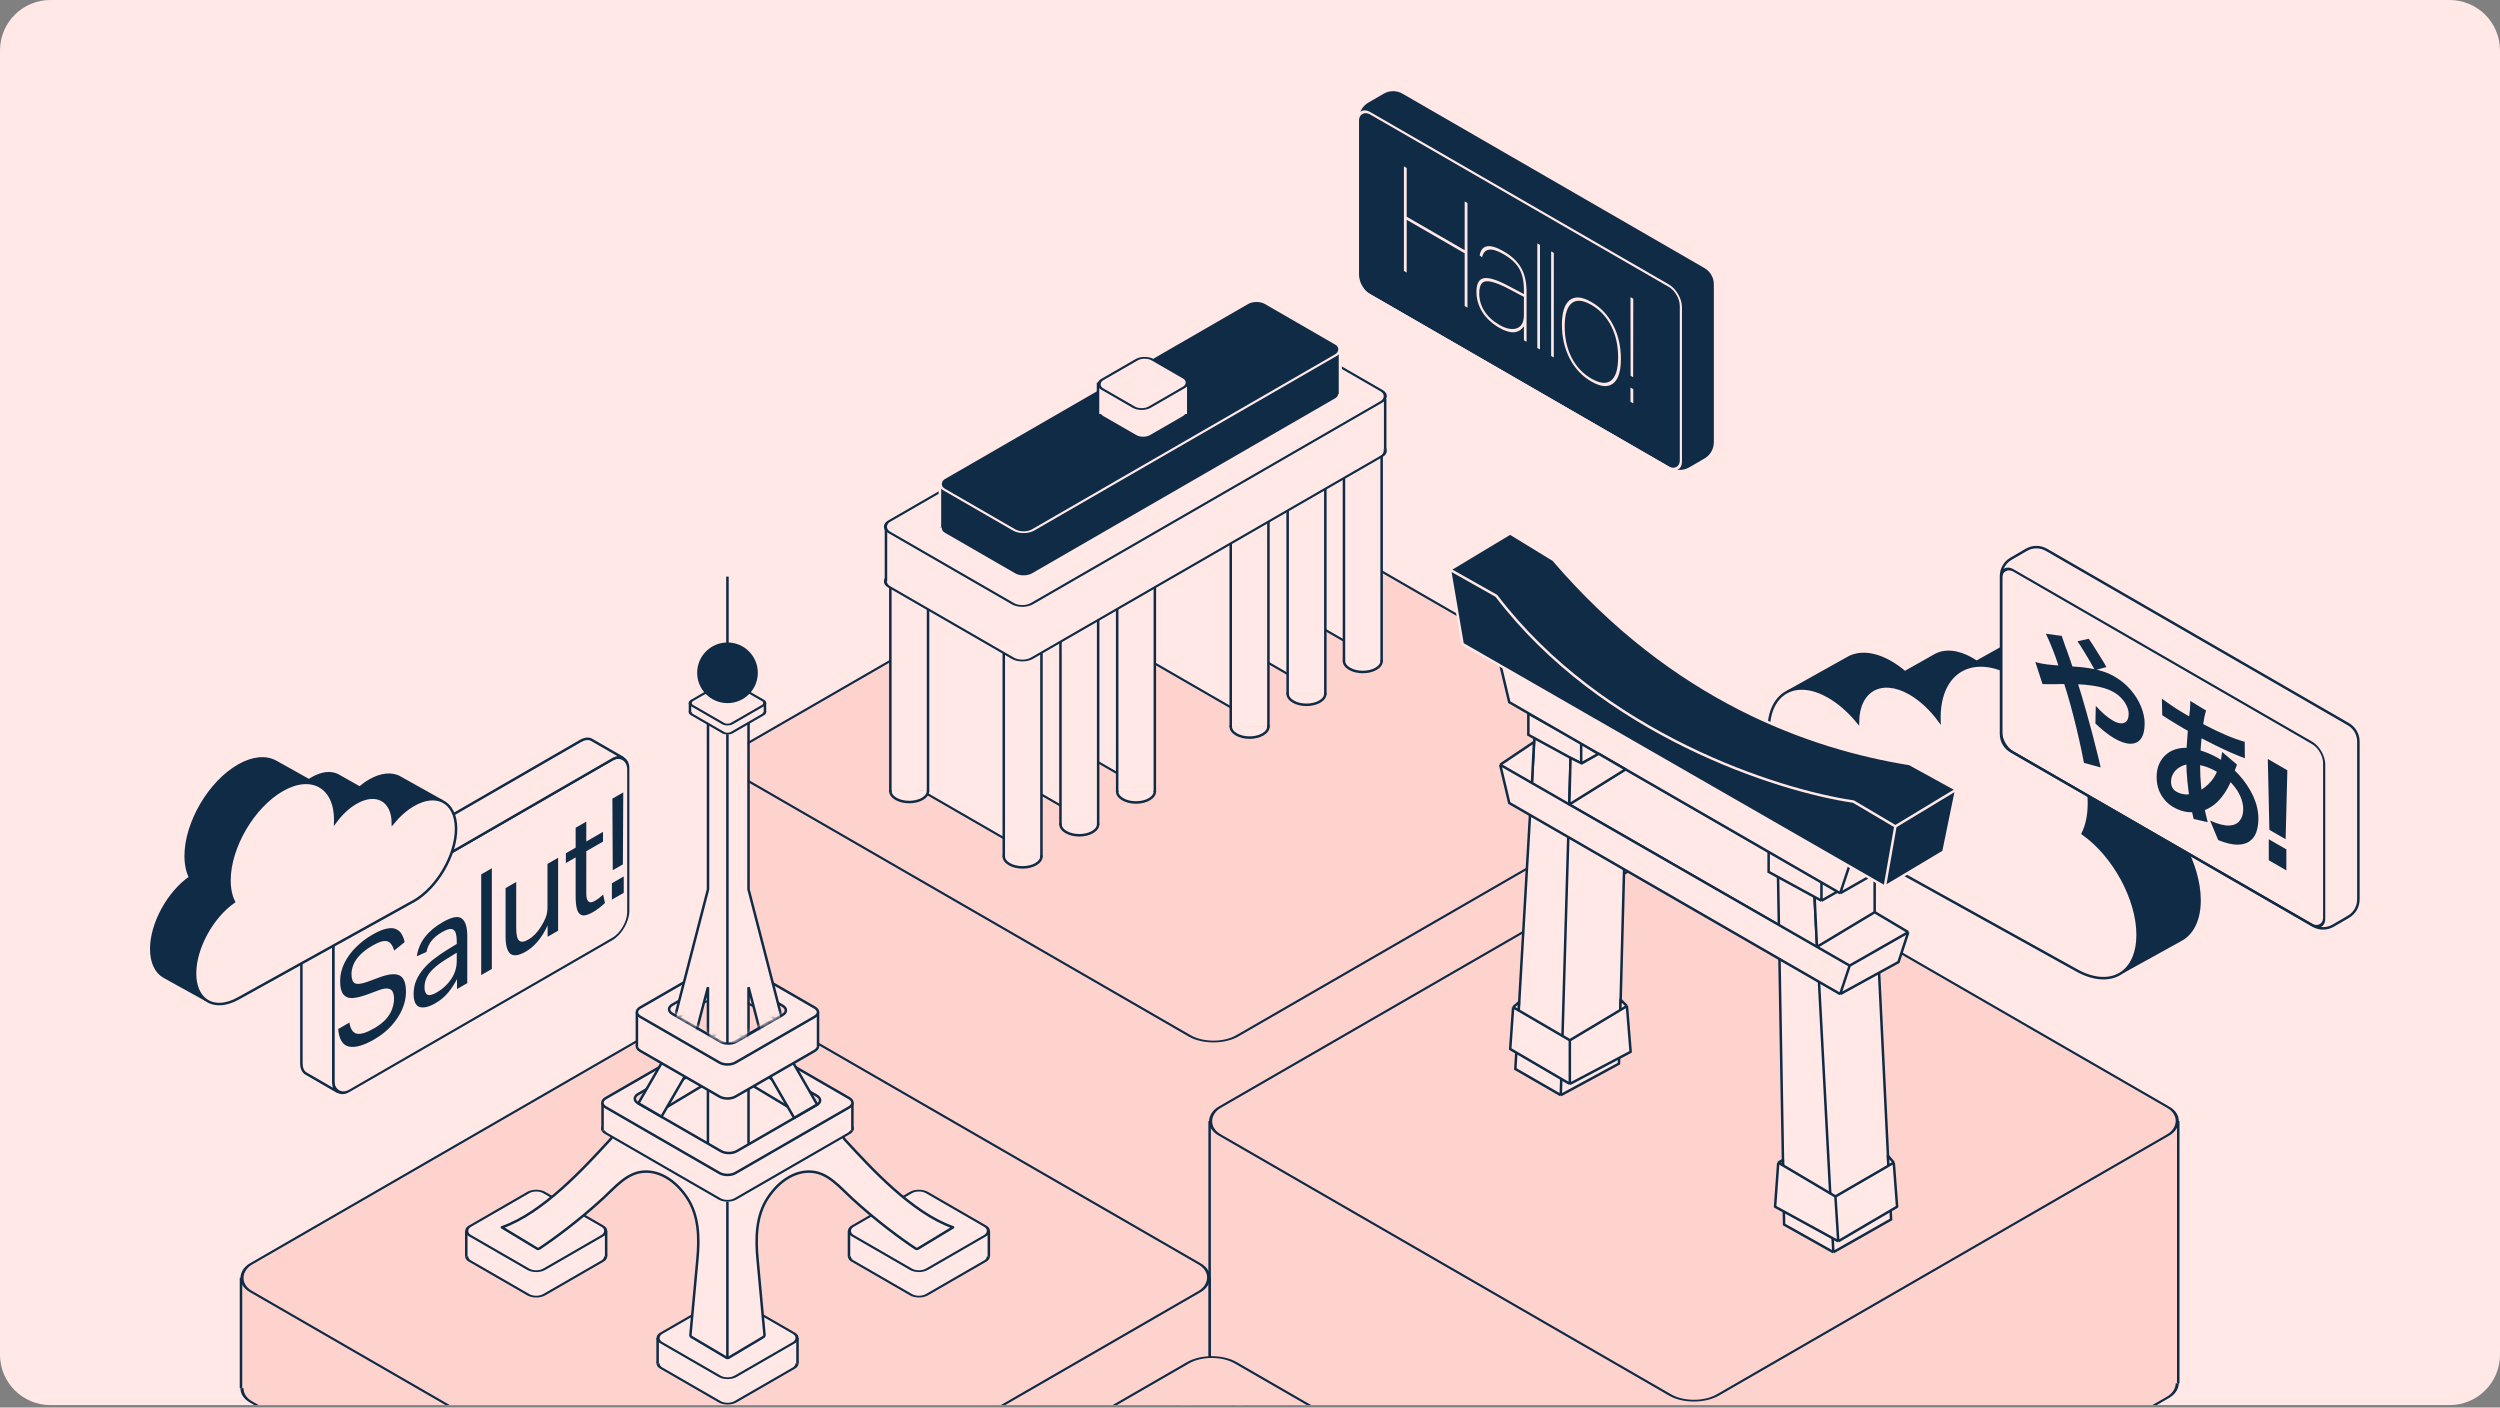 <svg width="595" height="335" viewBox="0 0 595 335" fill="none" xmlns="http://www.w3.org/2000/svg">
<rect x="0" y="0" width="595" height="335" fill="#808080" stroke="none"/>
<g clip-path="url(#clip0_1174_42408)">
<path d="M0 12C0 5.373 5.373 0 12 0H583C589.627 0 595 5.373 595 12V322.41C595 329.037 589.627 334.41 583 334.41H12C5.373 334.41 0 329.037 0 322.41V12Z" fill="#FFE8E5"/>
<rect width="136.926" height="136.926" rx="4.382" transform="matrix(0.866 0.5 -0.866 0.5 288.801 180.231)" fill="#FFD3CD" stroke="#0F2B46" stroke-width="0.598"/>
<path d="M172.469 181.345H405.139V248.693H172.469V181.345Z" fill="#FFD3CD"/>
<path d="M404.84 181.345V248.693H405.438V181.345H404.84ZM172.768 248.693V181.345H172.17V248.693H172.768Z" fill="#0F2B46"/>
<rect width="136.926" height="136.926" rx="6.569" transform="matrix(0.866 0.5 -0.866 0.5 288.801 112.883)" fill="#FFD3CD" stroke="#0F2B46" stroke-width="0.598"/>
<path d="M188.666 256.568C185.246 257.108 182.219 258.299 179.186 259.832C178.029 260.417 176.659 260.505 175.517 261.12C175.033 261.381 174.379 261.875 173.841 261.958C173.538 262.004 173.149 262.185 172.881 262.363" stroke="#0F2B46" stroke-width="1.643" stroke-linecap="round"/>
<rect width="136.926" height="136.926" rx="6.569" transform="matrix(0.866 0.5 -0.866 0.5 403.158 260.775)" fill="#FFD3CD" stroke="#0F2B46" stroke-width="0.598"/>
<path d="M287.891 266.82H518.422V329.239H287.891V266.82Z" fill="#FFD3CD"/>
<path d="M518.123 266.82V329.239H518.721V266.82H518.123ZM288.19 329.239V266.82H287.592V329.239H288.19Z" fill="#0F2B46"/>
<rect width="136.926" height="136.926" rx="6.569" transform="matrix(0.866 0.5 -0.866 0.5 403.158 198.356)" fill="#FFD3CD" stroke="#0F2B46" stroke-width="0.598"/>
<rect width="136.926" height="136.926" rx="6.569" transform="matrix(0.866 0.5 -0.866 0.5 172.623 261.906)" fill="#FFD3CD" stroke="#0F2B46" stroke-width="0.598"/>
<path d="M57.355 304.104H287.883V330.368H57.355V304.104Z" fill="#FFD3CD"/>
<path d="M287.584 304.104V330.368H288.182V304.104H287.584ZM57.654 330.368V304.104H57.057V330.368H57.654Z" fill="#0F2B46"/>
<rect width="136.926" height="136.926" rx="6.569" transform="matrix(0.866 0.5 -0.866 0.5 172.623 235.639)" fill="#FFD3CD" stroke="#0F2B46" stroke-width="0.598"/>
<rect width="136.926" height="136.926" rx="6.569" transform="matrix(0.866 0.5 -0.866 0.5 288.414 329.797)" fill="#FFD3CD" stroke="#0F2B46" stroke-width="0.598"/>
<rect width="136.926" height="136.926" rx="6.569" transform="matrix(0.866 0.5 -0.866 0.5 288.414 321.061)" fill="#FFD3CD" stroke="#0F2B46" stroke-width="0.598"/>
<path d="M510.416 190.176C511.371 188.247 511.903 185.822 511.903 182.959C511.903 171.835 503.893 158.155 494.104 152.561C489.274 149.8 484.878 149.504 481.663 151.248C481.592 151.286 481.522 151.326 481.452 151.366L470.427 157.53C470.051 157.274 469.67 157.034 469.284 156.814C465.9 154.88 462.823 154.686 460.584 155.93L453.354 160.009C452.253 159.066 451.104 158.241 449.92 157.565C446.063 155.36 442.551 155.118 439.978 156.501V156.5L439.9 156.543C439.874 156.557 439.847 156.572 439.821 156.587L425.51 164.589C428.057 163.358 431.463 163.656 435.191 165.787C437.728 167.237 440.114 169.368 442.184 171.885C442.251 164.255 447.79 161.17 454.554 165.035C457.162 166.526 459.587 168.844 461.588 171.569C461.58 171.324 461.575 171.08 461.575 170.837C461.575 159.712 469.585 155.188 479.374 160.783C489.163 166.378 497.173 180.057 497.173 191.181C497.173 194.045 496.641 196.469 495.686 198.398C503.015 203.53 508.76 213.929 508.76 222.5C508.76 226.658 507.408 229.702 505.178 231.363L519.084 223.669C521.8 222.181 523.491 218.926 523.491 214.277C523.491 205.707 517.746 195.307 510.416 190.175L510.416 190.176Z" fill="#0F2B46" stroke="#0F2B46" stroke-width="0.598"/>
<path d="M495.685 198.399C496.64 196.471 497.172 194.046 497.172 191.183C497.172 180.058 489.162 166.379 479.373 160.784C469.584 155.189 461.574 159.714 461.574 170.838C461.574 171.081 461.579 171.326 461.587 171.571C459.586 168.845 457.161 166.528 454.553 165.037C447.789 161.172 442.251 164.257 442.183 171.887C440.113 169.369 437.727 167.238 435.19 165.788C431.462 163.657 428.056 163.359 425.509 164.59C422.699 165.948 420.934 169.167 420.934 173.841C420.934 182.752 427.349 193.709 435.19 198.19C435.497 198.365 435.8 198.526 436.102 198.677L494.029 230.821C498.472 233.36 502.471 233.381 505.177 231.364C507.407 229.703 508.759 226.659 508.759 222.501C508.759 213.93 503.014 203.531 495.685 198.399V198.399Z" fill="#FFE8E5" stroke="#0F2B46" stroke-width="0.598"/>
<path d="M371.464 260.652L360.654 254.416L365.21 175.479L373.802 180.162L386.947 191.144L385.313 253.144L371.464 260.652Z" fill="#FFE8E5"/>
<path d="M371.464 260.652L360.654 254.416L365.21 175.479L373.802 180.162M371.464 260.652L373.802 180.162M371.464 260.652L385.313 253.144L386.947 191.144L373.802 180.162" stroke="#0F2B46" stroke-width="0.598"/>
<path d="M386.931 183.03L373.279 191.379L426.309 221.897L432.745 209.459L386.931 183.03Z" fill="#FFE8E5" stroke="#0F2B46" stroke-width="0.598" stroke-linejoin="round"/>
<path d="M436.341 298.027L424.613 291.441L423.17 208.442L431.831 213.314L432.697 229.584L446.682 220.557L450.077 290.227L436.341 298.027Z" fill="#FFE8E5"/>
<path d="M436.341 298.027L424.613 291.441L423.17 208.442L431.831 213.314L432.697 229.584M436.341 298.027L450.077 290.227L446.682 220.557L432.697 229.584M436.341 298.027L432.697 229.584" stroke="#0F2B46" stroke-width="0.598"/>
<path d="M437.965 236.59L359.206 191.121L357.041 182.01L365.087 176.596L364.613 186.362L432.436 225.35L431.817 212.161L446.169 206.063V217.099L454.169 221.857L451.844 228.966L437.965 236.59Z" fill="#FFE8E5"/>
<path d="M357.041 182.01L359.206 191.121L437.965 236.59M357.041 182.01L365.087 176.596L364.613 186.362M357.041 182.01L364.613 186.362M440.22 229.824L437.965 236.59M440.22 229.824L454.169 221.857M440.22 229.824L432.436 225.35M437.965 236.59L451.844 228.966L454.169 221.857M454.169 221.857L446.169 217.099M446.169 217.099L432.436 225.35M446.169 217.099V206.063L431.817 212.161L432.436 225.35M432.436 225.35L364.613 186.362" stroke="#0F2B46" stroke-width="0.598"/>
<path d="M420.936 207.51V202.438L433.507 209.427L437.295 212.206L433.507 214.37L420.936 207.51Z" fill="#FFE8E5"/>
<path d="M433.507 214.37L420.936 207.51V202.438L433.507 209.427M433.507 214.37V209.427M433.507 214.37L437.295 212.206L433.507 209.427" stroke="#0F2B46" stroke-width="0.598"/>
<path d="M363.748 174.883V169.812L376.319 176.8L380.53 179.472L376.319 181.744L363.748 174.883Z" fill="#FFE8E5"/>
<path d="M376.319 181.744L363.748 174.883V169.812L376.319 176.8M376.319 181.744V176.8M376.319 181.744L380.53 179.472L376.319 176.8" stroke="#0F2B46" stroke-width="0.598"/>
<path d="M357.041 158.014L440.22 205.828L445.016 208.567L437.965 212.594L359.206 167.125L357.041 158.014Z" fill="#FFE8E5"/>
<path d="M440.22 205.828L357.041 158.014L359.206 167.125L437.964 212.594M440.22 205.828L437.964 212.594M440.22 205.828L445.016 208.567L437.964 212.594" stroke="#0F2B46" stroke-width="0.598"/>
<path d="M448.584 211.034L348.093 153.266L345.078 135.573L359.408 126.948L369.712 133.256C398.429 166.747 430.933 178.019 454.467 181.825L465.58 187.931L462.549 202.69L448.584 211.034Z" fill="#0F2B46"/>
<path d="M448.584 211.033L348.093 153.266L345.078 135.573M448.584 211.033L462.549 202.69L465.58 187.931M448.584 211.033L449.844 203.857L451.104 196.68M451.104 196.68L441.114 190.771C423.246 188.191 381.233 174.787 356.133 141.808L345.078 135.573M451.104 196.68L465.58 187.931M345.078 135.573L359.408 126.948L369.712 133.256C398.429 166.747 430.933 178.019 454.467 181.825L465.58 187.931" stroke="#FFE8E5" stroke-width="0.598"/>
<path d="M386.871 183.117L373.502 191.457L373.788 180.378L376.446 181.686L380.493 179.396L386.871 183.117Z" fill="#FFE8E5" stroke="#0F2B46" stroke-width="0.598" stroke-linejoin="round"/>
<path d="M437.503 295.429L422.467 287.197L423.223 276.697L424.33 276.081V277.353L436.831 284.761L449.423 277.46L449.329 275.075L450.714 276.697L451.511 287.197L437.503 295.429Z" fill="#FFE8E5"/>
<path d="M423.223 276.697L422.467 287.197L437.503 295.429M423.223 276.697L424.33 276.081V277.353M423.223 276.697L424.33 277.353M436.831 284.761L437.503 295.429M436.831 284.761L449.423 277.46M436.831 284.761L424.33 277.353M437.503 295.429L451.511 287.197L450.714 276.697M450.714 276.697L449.329 275.075L449.423 277.46M450.714 276.697L449.423 277.46" stroke="#0F2B46" stroke-width="0.598" stroke-linejoin="round"/>
<path d="M373.619 257.97L359.43 249.666L360.123 239.729L361.53 238.504L361.413 240.465L373.619 247.586L385.637 240.392L385.7 237.944L387.208 239.451L388.092 250.335L373.619 257.97Z" fill="#FFE8E5"/>
<path d="M360.123 239.729L359.43 249.666L373.619 257.97M360.123 239.729L361.53 238.504L361.413 240.465M360.123 239.729L361.413 240.465M373.619 247.586V257.97M373.619 247.586L385.637 240.392M373.619 247.586L361.413 240.465M373.619 257.97L388.092 250.335L387.208 239.451M387.208 239.451L385.7 237.944L385.637 240.392M387.208 239.451L385.637 240.392" stroke="#0F2B46" stroke-width="0.598" stroke-linejoin="round"/>
<path d="M405.809 63.539L333.949 22.037C332.468 21.182 330.644 21.184 329.166 22.043L325.517 24.163C324.047 25.017 323.143 26.588 323.143 28.288V65.879C323.143 67.584 324.052 69.159 325.529 70.011L397.402 111.499C398.883 112.353 400.707 112.35 402.185 111.491L405.821 109.378C407.29 108.523 408.194 106.952 408.194 105.253V67.671C408.194 65.967 407.285 64.392 405.809 63.539Z" fill="#0F2B46" stroke="#FFE8E5" stroke-width="0.598"/>
<mask id="mask0_1174_42408" style="mask-type:alpha" maskUnits="userSpaceOnUse" x="323" y="28" width="77" height="82">
<rect width="42.744" height="88.153" rx="7.454" transform="matrix(-4.37113e-08 1 -0.866 -0.5 399.791 69.798)" fill="#FF0000"/>
</mask>
<g mask="url(#mask0_1174_42408)">
<path d="M348.593 60.285L334.794 52.318L334.793 64.869L334.128 64.486L334.13 39.591L334.794 39.975L334.794 51.585L348.593 59.552L348.593 47.942L349.258 48.325L349.256 73.22L348.592 72.836L348.593 60.285ZM351.396 69.434C351.396 67.505 351.99 66.43 353.178 66.209C354.385 66 356.338 66.616 359.035 68.057L362.689 69.992L362.689 69.121C362.689 66.982 362.327 65.274 361.602 63.995C360.878 62.694 359.62 61.526 357.828 60.491C354.929 58.818 353.228 59.067 352.725 61.241L352.151 60.77C352.635 58.213 354.547 57.899 357.889 59.829C359.801 60.933 361.18 62.24 362.025 63.751C362.891 65.25 363.323 67.127 363.323 69.382L363.322 81.341L362.688 80.975L362.689 77.628C361.46 79.429 359.518 79.563 356.861 78.029C355.109 77.018 353.761 75.774 352.815 74.298C351.869 72.799 351.396 71.178 351.396 69.434ZM352.06 69.818C352.06 71.352 352.472 72.764 353.298 74.054C354.123 75.344 355.311 76.437 356.861 77.332C357.907 77.936 358.874 78.261 359.759 78.308C360.645 78.354 361.35 78.11 361.873 77.576C362.417 77.029 362.689 76.163 362.689 74.978L362.689 70.655L359.126 68.772C357.395 67.865 356.006 67.296 354.959 67.063C353.932 66.819 353.188 66.924 352.724 67.377C352.282 67.842 352.06 68.656 352.06 69.818ZM365.883 57.924L366.517 58.29L366.515 83.184L365.881 82.818L365.883 57.924ZM369.172 59.823L369.807 60.189L369.805 85.084L369.171 84.718L369.172 59.823ZM371.736 77.308C371.736 74.332 372.361 72.368 373.609 71.415C374.857 70.462 376.578 70.619 378.772 71.886C380.987 73.164 382.708 74.995 383.936 77.377C385.163 79.76 385.777 82.439 385.777 85.414C385.777 88.366 385.153 90.319 383.904 91.272C382.676 92.236 380.955 92.079 378.741 90.801C376.547 89.534 374.826 87.704 373.578 85.309C372.35 82.927 371.736 80.26 371.736 77.308ZM372.401 77.691C372.4 80.481 372.954 82.962 374.061 85.135C375.168 87.285 376.728 88.941 378.741 90.103C380.774 91.277 382.344 91.428 383.451 90.557C384.559 89.662 385.112 87.82 385.113 85.031C385.113 82.241 384.559 79.76 383.452 77.587C382.345 75.413 380.775 73.74 378.742 72.566C376.729 71.404 375.169 71.27 374.062 72.165C372.954 73.06 372.401 74.902 372.401 77.691ZM388.056 70.725L388.72 71.109L388.688 89.78L388.085 89.431L388.056 70.725ZM388.054 92.238L388.718 92.621L388.718 96.003L388.054 95.62L388.054 92.238Z" fill="#FFE8E5"/>
</g>
<rect x="0.259" y="-0.149" width="43.342" height="88.751" rx="3.281" transform="matrix(-4.37113e-08 1 -0.866 -0.5 399.92 69.314)" stroke="#FFE8E5" stroke-width="0.598"/>
<path d="M558.911 172.355L487.05 130.852C485.57 129.997 483.745 130 482.267 130.858L478.619 132.978C477.149 133.832 476.244 135.404 476.244 137.104V174.694C476.244 176.399 477.154 177.974 478.63 178.826L550.504 220.314C551.984 221.169 553.809 221.166 555.287 220.307L558.922 218.193C560.392 217.339 561.296 215.768 561.296 214.068V176.487C561.296 174.782 560.387 173.207 558.911 172.355Z" fill="#FFE8E5" stroke="#0F2B46" stroke-width="0.598"/>
<path d="M498.594 159.499C498.265 158.883 497.848 158.15 497.344 157.299C496.84 156.427 496.326 155.57 495.803 154.731C495.28 153.869 494.824 153.17 494.437 152.633L497.112 152.028C497.48 152.532 497.926 153.203 498.449 154.043C498.972 154.86 499.496 155.699 500.019 156.561C500.562 157.411 500.998 158.144 501.327 158.76L498.594 159.499ZM490.686 151.34C490.783 151.597 490.899 151.933 491.035 152.347C491.17 152.761 491.316 153.181 491.471 153.606C491.626 154.009 491.752 154.351 491.849 154.63C492.449 156.275 493.06 158.06 493.68 159.985C494.3 161.888 494.872 163.695 495.395 165.408C495.725 166.516 496.103 167.831 496.529 169.353C496.975 170.886 497.411 172.469 497.837 174.103C498.263 175.737 498.661 177.298 499.029 178.787C499.416 180.286 499.727 181.573 499.959 182.648L495.976 181.557C495.685 179.979 495.326 178.238 494.9 176.336C494.474 174.433 494.018 172.536 493.534 170.645C493.049 168.731 492.565 166.963 492.08 165.34C491.693 164.065 491.305 162.811 490.918 161.58C490.549 160.36 490.171 159.18 489.784 158.038C489.416 156.885 489.028 155.8 488.621 154.781C488.427 154.244 488.165 153.601 487.836 152.851C487.526 152.112 487.216 151.441 486.906 150.836L490.686 151.34ZM484.405 157.551C484.986 157.73 485.548 157.865 486.091 157.954C486.653 158.055 487.051 158.116 487.283 158.139C488.349 158.262 489.425 158.357 490.511 158.424C491.616 158.503 492.721 158.581 493.825 158.659C494.95 158.726 496.045 158.844 497.111 159.012C498.197 159.168 499.253 159.409 500.281 159.734C501.327 160.047 502.306 160.467 503.217 160.993C504.729 161.866 506.018 162.923 507.084 164.165C508.17 165.419 508.993 166.745 509.556 168.144C510.137 169.554 510.428 170.908 510.428 172.206C510.427 173.773 510.137 174.971 509.555 175.799C508.973 176.605 508.14 177.007 507.054 177.007C505.969 177.007 504.68 176.577 503.187 175.715C502.412 175.267 501.607 174.702 500.774 174.019C499.96 173.348 499.272 172.738 498.709 172.19L498.797 168.01C499.456 168.726 500.134 169.397 500.832 170.024C501.53 170.628 502.199 171.115 502.838 171.484C503.556 171.899 504.195 172.122 504.758 172.156C505.339 172.178 505.795 172.005 506.124 171.636C506.454 171.266 506.619 170.679 506.619 169.873C506.619 169.313 506.473 168.715 506.183 168.077C505.911 167.45 505.514 166.851 504.991 166.28C504.487 165.699 503.866 165.195 503.13 164.77C502.18 164.221 501.104 163.813 499.902 163.544C498.72 163.264 497.47 163.069 496.151 162.957C494.833 162.845 493.544 162.794 492.284 162.806C491.024 162.794 489.861 162.806 488.795 162.839C487.729 162.85 486.837 162.839 486.12 162.806L484.405 157.551ZM525.054 169.101C524.976 169.369 524.898 169.638 524.821 169.906C524.763 170.164 524.705 170.41 524.646 170.645C524.472 171.596 524.307 172.71 524.152 173.986C523.997 175.239 523.871 176.577 523.774 177.998C523.677 179.397 523.628 180.801 523.628 182.211C523.628 183.957 523.705 185.614 523.86 187.18C524.015 188.725 524.228 190.202 524.5 191.612C524.79 193.011 525.1 194.365 525.43 195.675L522.086 194.919C521.795 193.744 521.514 192.384 521.243 190.84C520.991 189.307 520.778 187.695 520.604 186.005C520.429 184.293 520.342 182.62 520.342 180.986C520.342 179.867 520.371 178.764 520.43 177.679C520.507 176.582 520.585 175.508 520.663 174.456C520.74 173.381 520.827 172.369 520.924 171.417C521.041 170.455 521.138 169.582 521.215 168.799C521.235 168.496 521.254 168.172 521.274 167.825C521.293 167.456 521.293 167.12 521.274 166.818L525.054 169.101ZM519.878 169.839C521.719 170.903 523.444 171.854 525.053 172.693C526.682 173.544 528.242 174.288 529.735 174.926C531.247 175.575 532.749 176.118 534.241 176.554L534.27 180.465C533.262 180.085 532.148 179.632 530.926 179.106C529.725 178.569 528.465 177.975 527.147 177.326C525.848 176.688 524.568 176.039 523.309 175.379C522.049 174.696 520.866 174.036 519.761 173.398C519.257 173.107 518.685 172.766 518.046 172.374C517.425 171.994 516.805 171.613 516.185 171.233C515.584 170.841 515.061 170.505 514.615 170.225L514.528 166.28C514.857 166.516 515.332 166.857 515.953 167.304C516.573 167.73 517.232 168.177 517.93 168.647C518.647 169.106 519.296 169.504 519.878 169.839ZM532.409 181.976C532.351 182.144 532.264 182.374 532.147 182.665C532.031 182.956 531.915 183.258 531.798 183.571C531.702 183.896 531.624 184.153 531.566 184.343C531.004 186.033 530.315 187.482 529.501 188.691C528.706 189.889 527.843 190.845 526.913 191.562C525.982 192.256 525.062 192.731 524.151 192.989C523.201 193.268 522.115 193.369 520.894 193.291C519.673 193.19 518.442 192.782 517.201 192.065C516.503 191.662 515.854 191.12 515.253 190.437C514.652 189.754 514.168 188.949 513.799 188.02C513.451 187.08 513.276 186.05 513.276 184.931C513.276 183.722 513.49 182.659 513.916 181.741C514.343 180.824 514.934 180.057 515.69 179.442C516.446 178.826 517.328 178.406 518.336 178.182C519.344 177.936 520.43 177.914 521.593 178.115C522.543 178.261 523.58 178.535 524.704 178.938C525.848 179.352 526.972 179.878 528.077 180.516C529.88 181.557 531.488 182.866 532.903 184.444C534.338 186.033 535.462 187.723 536.276 189.514C537.09 191.304 537.497 193.084 537.497 194.852C537.497 196.038 537.332 197.107 537.002 198.058C536.673 198.987 536.13 199.715 535.374 200.241C534.637 200.778 533.658 201.041 532.437 201.03C531.216 201.018 529.713 200.655 527.93 199.938L526.011 195.305C527.872 196.133 529.384 196.525 530.547 196.48C531.71 196.413 532.554 196.016 533.077 195.288C533.62 194.572 533.891 193.666 533.891 192.569C533.891 191.584 533.659 190.566 533.194 189.514C532.748 188.473 532.07 187.454 531.159 186.458C530.267 185.451 529.162 184.567 527.844 183.806C526.526 183.045 525.343 182.53 524.297 182.262C523.269 182.004 522.407 181.864 521.709 181.842C520.74 181.82 519.877 182.004 519.121 182.396C518.365 182.765 517.774 183.275 517.347 183.924C516.921 184.573 516.707 185.278 516.707 186.039C516.707 186.576 516.814 187.052 517.027 187.466C517.24 187.857 517.579 188.188 518.045 188.456C518.742 188.859 519.547 189.066 520.458 189.077C521.369 189.066 522.27 188.837 523.162 188.389C524.209 187.874 525.198 187.102 526.128 186.072C527.059 185.043 527.825 183.538 528.426 181.557C528.484 181.366 528.542 181.109 528.6 180.784C528.658 180.46 528.707 180.13 528.746 179.794C528.804 179.447 528.843 179.167 528.862 178.955L532.409 181.976ZM539.737 180.633L544.389 183.319L543.981 199.737L540.114 197.504L539.737 180.633ZM539.968 199.737L544.155 202.154L544.155 207.157L539.968 204.74L539.968 199.737Z" fill="#0F2B46"/>
<rect x="0.259" y="-0.149" width="43.342" height="88.751" rx="3.281" transform="matrix(-4.37113e-08 1 -0.866 -0.5 553.022 178.129)" stroke="#0F2B46" stroke-width="0.598"/>
<rect width="81.073" height="42.744" rx="4.382" transform="matrix(0.866 -0.5 0 1 79.32 219.081)" fill="#FFE8E5" stroke="#0F2B46" stroke-width="0.598"/>
<path fill-rule="evenodd" clip-rule="evenodd" d="M145.735 180.737C146.705 180.177 147.676 180.044 148.417 180.472L140.826 176.09C140.085 175.662 139.114 175.795 138.143 176.356L138.144 176.356L75.528 212.512L75.524 212.51C73.428 213.72 71.728 216.663 71.728 219.083L79.319 223.466C79.319 221.114 80.923 218.268 82.937 216.999L145.735 180.737L145.735 180.737ZM79.319 223.466V257.446C79.319 258.566 79.69 259.473 80.43 259.901L72.84 255.518C72.1 255.091 71.729 254.184 71.728 253.063H71.728V253.061V219.084L79.319 223.466Z" fill="#FFE8E5"/>
<path d="M145.735 180.737L145.585 180.478L145.137 180.737L145.585 180.996L145.735 180.737ZM140.826 176.09L140.976 175.831L140.976 175.831L140.826 176.09ZM138.143 176.356L137.993 176.097L137.544 176.356L137.994 176.615L138.143 176.356ZM138.144 176.356L138.293 176.615L138.742 176.355L138.292 176.097L138.144 176.356ZM75.528 212.512L75.378 212.771L75.528 212.857L75.677 212.771L75.528 212.512ZM75.524 212.51L75.673 212.251L75.524 212.165L75.374 212.251L75.524 212.51ZM71.728 219.083H71.43V219.256L71.579 219.342L71.728 219.083ZM79.319 223.466L79.169 223.725L79.618 223.983V223.466H79.319ZM82.937 216.999L82.788 216.74L82.778 216.746L82.937 216.999ZM145.735 180.737L145.885 180.996L146.333 180.738L145.885 180.479L145.735 180.737ZM79.319 257.446H79.02L79.02 257.446L79.319 257.446ZM79.319 223.466H79.618V223.294L79.468 223.207L79.319 223.466ZM72.84 255.518L72.691 255.777L72.691 255.777L72.84 255.518ZM71.728 253.063L72.027 253.063L72.027 252.764H71.728V253.063ZM71.728 253.063H71.43V253.362H71.728V253.063ZM71.728 219.084L71.878 218.825L71.43 218.566V219.084H71.728ZM148.566 180.213C147.694 179.71 146.601 179.892 145.585 180.478L145.884 180.996C146.81 180.462 147.658 180.379 148.267 180.731L148.566 180.213ZM140.677 176.349L148.267 180.731L148.566 180.213L140.976 175.831L140.677 176.349ZM138.292 176.614C139.218 176.08 140.068 175.997 140.677 176.349L140.976 175.831C140.103 175.327 139.01 175.51 137.993 176.097L138.292 176.614ZM138.292 176.097L138.292 176.096L137.994 176.615L137.995 176.615L138.292 176.097ZM75.677 212.771L138.293 176.615L137.994 176.097L75.378 212.253L75.677 212.771ZM75.374 212.769L75.378 212.771L75.677 212.253L75.673 212.251L75.374 212.769ZM72.027 219.083C72.027 217.938 72.431 216.648 73.099 215.492C73.766 214.336 74.681 213.341 75.673 212.769L75.374 212.251C74.27 212.888 73.287 213.97 72.581 215.193C71.875 216.416 71.43 217.808 71.43 219.083H72.027ZM79.468 223.207L71.878 218.824L71.579 219.342L79.169 223.725L79.468 223.207ZM82.778 216.746C81.72 217.413 80.784 218.483 80.112 219.68C79.441 220.877 79.02 222.227 79.02 223.466H79.618C79.618 222.353 79.999 221.104 80.633 219.973C81.268 218.842 82.141 217.854 83.097 217.252L82.778 216.746ZM145.586 180.479L82.788 216.74L83.087 217.258L145.885 180.996L145.586 180.479ZM145.585 180.996L145.586 180.996L145.885 180.479L145.884 180.478L145.585 180.996ZM79.618 257.446V223.466H79.02V257.446H79.618ZM80.58 259.642C79.971 259.29 79.618 258.514 79.618 257.445L79.02 257.446C79.02 258.619 79.409 259.656 80.281 260.159L80.58 259.642ZM72.691 255.777L80.281 260.159L80.58 259.642L72.99 255.259L72.691 255.777ZM71.43 253.063C71.43 254.236 71.819 255.274 72.691 255.777L72.99 255.259C72.38 254.908 72.028 254.132 72.027 253.063L71.43 253.063ZM71.728 253.362H71.728V252.764H71.728V253.362ZM71.43 253.061V253.063H72.027V253.061H71.43ZM71.43 219.084V253.061H72.027V219.084H71.43ZM79.468 223.207L71.878 218.825L71.579 219.343L79.169 223.725L79.468 223.207Z" fill="#0F2B46"/>
<path d="M93.775 237.675C93.775 237.049 93.678 236.523 93.484 236.097C93.29 235.65 92.922 235.381 92.379 235.292C91.836 235.18 91.042 235.325 89.995 235.728L87.378 236.702C86.021 237.194 84.858 237.474 83.889 237.541C82.939 237.575 82.212 237.278 81.708 236.651C81.204 236.025 80.952 234.973 80.952 233.495C80.952 232.018 81.291 230.591 81.97 229.215C82.648 227.838 83.559 226.585 84.703 225.454C85.866 224.29 87.165 223.294 88.599 222.466C89.975 221.672 91.119 221.19 92.03 221.023C92.961 220.821 93.707 220.86 94.269 221.14C94.85 221.386 95.296 221.789 95.606 222.349C95.936 222.897 96.169 223.524 96.304 224.229L93.804 226.243C93.591 225.449 93.29 224.861 92.902 224.481C92.534 224.067 92.011 223.899 91.332 223.977C90.673 224.044 89.782 224.402 88.657 225.051C87.397 225.779 86.399 226.534 85.662 227.318C84.945 228.068 84.432 228.823 84.121 229.584C83.811 230.345 83.656 231.095 83.656 231.833C83.656 232.997 83.928 233.725 84.47 234.016C85.032 234.296 86.031 234.178 87.465 233.663L90.373 232.589C92.524 231.794 94.104 231.654 95.112 232.169C96.12 232.684 96.624 233.993 96.624 236.097C96.624 237.373 96.343 238.699 95.781 240.076C95.219 241.43 94.376 242.745 93.251 244.021C92.127 245.297 90.712 246.427 89.006 247.412C86.564 248.822 84.587 249.381 83.075 249.09C81.563 248.777 80.7 247.384 80.487 244.911L83.162 243.366C83.395 244.888 83.966 245.767 84.877 246.002C85.808 246.226 87.184 245.811 89.006 244.759C90.227 244.054 91.187 243.31 91.885 242.527C92.583 241.721 93.067 240.915 93.339 240.109C93.629 239.27 93.775 238.459 93.775 237.675ZM98.444 236.558C98.444 235.371 98.657 234.286 99.083 233.301C99.529 232.305 100.111 231.387 100.828 230.548C101.564 229.697 102.388 228.92 103.299 228.215C104.23 227.498 105.17 226.844 106.12 226.25L108.707 224.656L108.707 223.984C108.707 222.507 108.436 221.6 107.893 221.265C107.351 220.929 106.469 221.114 105.247 221.819C104.046 222.513 103.164 223.257 102.602 224.051C102.039 224.824 101.671 225.663 101.497 226.569L99.2 227.593C99.471 225.848 100.12 224.32 101.148 223.011C102.175 221.679 103.571 220.504 105.335 219.485C107.506 218.232 109.027 217.935 109.9 218.596C110.772 219.256 111.208 220.627 111.208 222.708L111.208 233.989L108.766 235.399L108.766 233.016C108.223 234.09 107.535 235.148 106.701 236.188C105.868 237.207 104.831 238.074 103.59 238.79C102.078 239.663 100.838 239.954 99.868 239.663C98.919 239.339 98.444 238.304 98.444 236.558ZM101.031 234.996C101.031 235.869 101.254 236.446 101.7 236.726C102.165 236.972 102.921 236.793 103.968 236.188C105.383 235.371 106.527 234.308 107.399 232.999C108.271 231.689 108.707 230.251 108.707 228.685L108.707 226.737L106.294 228.231C104.937 229.059 103.871 229.854 103.096 230.615C102.34 231.342 101.807 232.064 101.497 232.781C101.186 233.474 101.031 234.213 101.031 234.996ZM114.525 208.102L117.055 206.642L117.055 230.614L114.525 232.074L114.525 208.102ZM120.329 222.881L120.329 211.365L122.859 209.905L122.859 220.85C122.859 222.462 123.091 223.469 123.556 223.872C124.022 224.275 124.758 224.185 125.766 223.603C126.91 222.943 127.927 221.885 128.819 220.43C129.304 219.658 129.672 218.931 129.924 218.248C130.176 217.543 130.302 216.754 130.302 215.881L130.302 205.607L132.832 204.147L132.832 221.505L130.331 222.948L130.331 220.263C129.614 221.796 128.819 223.072 127.947 224.09C127.094 225.097 126.173 225.886 125.185 226.457C123.479 227.442 122.238 227.621 121.463 226.994C120.707 226.356 120.329 224.985 120.329 222.881ZM137.005 213.455L137.005 204.054L134.679 205.397L134.679 203.08L137.005 201.737L137.005 197.003L139.535 195.543L139.535 200.277L143.518 197.977L143.518 200.294L139.535 202.593L139.535 212.766C139.535 213.617 139.7 214.204 140.029 214.529C140.359 214.854 140.863 214.82 141.541 214.428C141.968 214.182 142.346 213.93 142.675 213.673C143.005 213.393 143.295 213.136 143.547 212.901L143.984 214.898C143.596 215.279 143.169 215.648 142.704 216.006C142.258 216.376 141.725 216.739 141.105 217.097C139.981 217.747 139.118 217.987 138.517 217.819C137.936 217.64 137.538 217.165 137.325 216.392C137.112 215.598 137.005 214.619 137.005 213.455ZM145.748 190.076L148.336 188.582L148.248 205.721L145.835 207.115L145.748 190.076ZM145.632 210.22L148.452 208.592L148.452 212.486L145.632 214.115L145.632 210.22Z" fill="#0F2B46"/>
<rect width="46.776" height="31.109" transform="matrix(4.37113e-08 1 -0.866 -0.5 321.578 106.699)" fill="#FFE8E5" stroke="#0F2B46" stroke-width="0.598"/>
<rect width="46.776" height="31.109" transform="matrix(4.37113e-08 1 -0.866 -0.5 310.217 115.808)" fill="#FFE8E5" stroke="#0F2B46" stroke-width="0.598"/>
<rect width="46.776" height="31.109" transform="matrix(4.37113e-08 1 -0.866 -0.5 299.49 125.366)" fill="#FFE8E5" stroke="#0F2B46" stroke-width="0.598"/>
<rect width="46.776" height="31.109" transform="matrix(4.37113e-08 1 -0.866 -0.5 267.014 137.892)" fill="#FFE8E5" stroke="#0F2B46" stroke-width="0.598"/>
<rect width="46.776" height="31.109" transform="matrix(4.37113e-08 1 -0.866 -0.5 253.541 145.608)" fill="#FFE8E5" stroke="#0F2B46" stroke-width="0.598"/>
<rect width="46.776" height="31.109" transform="matrix(4.37113e-08 1 -0.866 -0.5 243.801 155.541)" fill="#FFE8E5" stroke="#0F2B46" stroke-width="0.598"/>
<path d="M238.897 203.799C238.897 204.474 239.335 205.149 240.211 205.664C241.962 206.695 244.801 206.695 246.552 205.664C247.427 205.149 247.865 204.474 247.865 203.799L238.897 203.799Z" fill="#FFE8E5"/>
<path d="M238.897 151.638L238.897 203.8L247.865 203.8L247.865 151.638L238.897 151.638Z" fill="#FFE8E5"/>
<path d="M238.897 203.799C238.897 204.474 239.335 205.149 240.211 205.664C241.962 206.695 244.801 206.695 246.552 205.664C247.427 205.149 247.865 204.474 247.865 203.799" stroke="#0F2B46" stroke-width="0.598" stroke-linecap="round" stroke-linejoin="round"/>
<path d="M238.897 151.636L238.897 203.798M247.865 203.798L247.865 151.636" stroke="#0F2B46" stroke-width="0.598" stroke-linecap="round" stroke-linejoin="round"/>
<path d="M247.865 151.635C247.865 152.31 247.427 152.986 246.552 153.501C245.676 154.016 244.529 154.273 243.381 154.273C242.234 154.273 241.086 154.016 240.211 153.501C239.335 152.986 238.897 152.31 238.897 151.635C238.897 150.96 239.335 150.285 240.211 149.77C241.962 148.74 244.801 148.74 246.552 149.77C247.427 150.285 247.865 150.96 247.865 151.635Z" stroke="#0F2B46" stroke-width="0.747" stroke-linecap="round" stroke-linejoin="round"/>
<path d="M252.391 196.163C252.391 196.838 252.829 197.513 253.705 198.029C255.456 199.059 258.295 199.059 260.046 198.029C260.922 197.513 261.359 196.838 261.359 196.163L252.391 196.163Z" fill="#FFE8E5"/>
<path d="M252.391 144L252.391 196.163L261.359 196.163L261.359 144L252.391 144Z" fill="#FFE8E5"/>
<path d="M252.391 196.159C252.391 196.834 252.829 197.51 253.705 198.025C255.456 199.055 258.295 199.055 260.046 198.025C260.922 197.51 261.359 196.834 261.359 196.159" stroke="#0F2B46" stroke-width="0.598" stroke-linecap="round" stroke-linejoin="round"/>
<path d="M252.391 143.997L252.391 196.16M261.359 196.16L261.359 143.997" stroke="#0F2B46" stroke-width="0.598" stroke-linecap="round" stroke-linejoin="round"/>
<path d="M261.359 143.997C261.359 144.672 260.922 145.347 260.046 145.862C259.171 146.377 258.023 146.635 256.875 146.635C255.728 146.635 254.58 146.377 253.705 145.862C252.829 145.347 252.391 144.672 252.391 143.997C252.391 143.321 252.829 142.646 253.705 142.131C255.456 141.101 258.295 141.101 260.046 142.131C260.922 142.646 261.359 143.321 261.359 143.997Z" stroke="#0F2B46" stroke-width="0.739" stroke-linecap="round" stroke-linejoin="round"/>
<path d="M265.886 188.354C265.886 189.03 266.323 189.705 267.199 190.22C268.95 191.25 271.789 191.25 273.54 190.22C274.416 189.705 274.854 189.03 274.854 188.354L265.886 188.354Z" fill="#FFE8E5"/>
<path d="M265.886 136.191L265.886 188.354L274.854 188.354L274.854 136.191L265.886 136.191Z" fill="#FFE8E5"/>
<path d="M265.886 188.355C265.886 189.031 266.323 189.706 267.199 190.221C268.95 191.251 271.789 191.251 273.54 190.221C274.416 189.706 274.854 189.031 274.854 188.355" stroke="#0F2B46" stroke-width="0.598" stroke-linecap="round" stroke-linejoin="round"/>
<path d="M265.886 136.192L265.886 188.355M274.854 188.355L274.854 136.192" stroke="#0F2B46" stroke-width="0.598" stroke-linecap="round" stroke-linejoin="round"/>
<path d="M274.854 136.192C274.854 136.867 274.416 137.542 273.54 138.057C272.665 138.573 271.517 138.83 270.37 138.83C269.222 138.83 268.074 138.573 267.199 138.057C266.323 137.542 265.886 136.867 265.886 136.192C265.886 135.517 266.323 134.842 267.199 134.326C268.95 133.296 271.789 133.296 273.54 134.326C274.416 134.842 274.854 135.517 274.854 136.192Z" stroke="#0F2B46" stroke-width="0.739" stroke-linecap="round" stroke-linejoin="round"/>
<path d="M292.917 172.917C292.917 173.592 293.355 174.267 294.23 174.782C295.981 175.813 298.82 175.813 300.571 174.782C301.447 174.267 301.885 173.592 301.885 172.917L292.917 172.917Z" fill="#FFE8E5"/>
<path d="M292.917 120.754L292.917 172.916L301.885 172.916L301.885 120.754L292.917 120.754Z" fill="#FFE8E5"/>
<path d="M292.917 172.914C292.917 173.589 293.355 174.264 294.23 174.78C295.981 175.81 298.82 175.81 300.571 174.78C301.447 174.264 301.885 173.589 301.885 172.914" stroke="#0F2B46" stroke-width="0.598" stroke-linecap="round" stroke-linejoin="round"/>
<path d="M292.917 120.752L292.917 172.914M301.885 172.914L301.885 120.752" stroke="#0F2B46" stroke-width="0.598" stroke-linecap="round" stroke-linejoin="round"/>
<path d="M301.885 120.751C301.885 121.427 301.447 122.102 300.571 122.617C299.696 123.132 298.548 123.39 297.401 123.39C296.253 123.39 295.106 123.132 294.23 122.617C293.355 122.102 292.917 121.427 292.917 120.751C292.917 120.076 293.355 119.401 294.23 118.886C295.981 117.856 298.82 117.856 300.571 118.886C301.447 119.401 301.885 120.076 301.885 120.751Z" stroke="#0F2B46" stroke-width="0.739" stroke-linecap="round" stroke-linejoin="round"/>
<path d="M306.46 165.111C306.46 165.787 306.898 166.462 307.773 166.977C309.524 168.007 312.363 168.007 314.114 166.977C314.99 166.462 315.428 165.786 315.428 165.111L306.46 165.111Z" fill="#FFE8E5"/>
<path d="M306.46 112.948L306.46 165.111L315.428 165.111L315.428 112.948L306.46 112.948Z" fill="#FFE8E5"/>
<path d="M306.46 165.109C306.46 165.785 306.898 166.46 307.773 166.975C309.524 168.005 312.363 168.005 314.114 166.975C314.99 166.46 315.428 165.785 315.428 165.109" stroke="#0F2B46" stroke-width="0.598" stroke-linecap="round" stroke-linejoin="round"/>
<path d="M306.46 112.947L306.46 165.11M315.428 165.11L315.428 112.947" stroke="#0F2B46" stroke-width="0.598" stroke-linecap="round" stroke-linejoin="round"/>
<path d="M315.428 112.947C315.428 113.622 314.99 114.297 314.114 114.812C313.239 115.327 312.091 115.585 310.944 115.585C309.796 115.585 308.649 115.327 307.773 114.812C306.898 114.297 306.46 113.622 306.46 112.947C306.46 112.272 306.898 111.596 307.773 111.081C309.524 110.051 312.363 110.051 314.114 111.081C314.99 111.596 315.428 112.272 315.428 112.947Z" stroke="#0F2B46" stroke-width="0.739" stroke-linecap="round" stroke-linejoin="round"/>
<path d="M319.862 157.3C319.862 157.975 320.3 158.65 321.176 159.165C322.927 160.196 325.766 160.196 327.517 159.165C328.392 158.65 328.83 157.975 328.83 157.3L319.862 157.3Z" fill="#FFE8E5"/>
<path d="M319.862 105.137L319.862 157.299L328.83 157.299L328.83 105.137L319.862 105.137Z" fill="#FFE8E5"/>
<path d="M319.862 157.297C319.862 157.972 320.3 158.647 321.176 159.162C322.927 160.193 325.766 160.193 327.517 159.162C328.392 158.647 328.83 157.972 328.83 157.297" stroke="#0F2B46" stroke-width="0.598" stroke-linecap="round" stroke-linejoin="round"/>
<path d="M319.862 105.135L319.862 157.297M328.83 157.297L328.83 105.135" stroke="#0F2B46" stroke-width="0.598" stroke-linecap="round" stroke-linejoin="round"/>
<path d="M328.83 105.134C328.83 105.809 328.392 106.485 327.517 107C326.641 107.515 325.494 107.772 324.346 107.772C323.199 107.772 322.051 107.515 321.176 107C320.3 106.485 319.862 105.809 319.862 105.134C319.862 104.459 320.3 103.784 321.176 103.269C322.927 102.239 325.766 102.239 327.517 103.269C328.392 103.784 328.83 104.459 328.83 105.134Z" stroke="#0F2B46" stroke-width="0.747" stroke-linecap="round" stroke-linejoin="round"/>
<path d="M211.903 188.25C211.903 188.925 212.341 189.6 213.217 190.115C214.968 191.146 217.807 191.146 219.558 190.115C220.433 189.6 220.871 188.925 220.871 188.25L211.903 188.25Z" fill="#FFE8E5"/>
<path d="M211.903 136.087L211.903 188.249L220.871 188.249L220.871 136.087L211.903 136.087Z" fill="#FFE8E5"/>
<path d="M211.903 188.249C211.903 188.924 212.341 189.599 213.217 190.115C214.968 191.145 217.807 191.145 219.558 190.115C220.433 189.599 220.871 188.924 220.871 188.249" stroke="#0F2B46" stroke-width="0.598" stroke-linecap="round" stroke-linejoin="round"/>
<path d="M211.903 136.087L211.903 188.249M220.871 188.249L220.871 136.087" stroke="#0F2B46" stroke-width="0.598" stroke-linecap="round" stroke-linejoin="round"/>
<path d="M220.871 136.086C220.871 136.762 220.433 137.437 219.558 137.952C218.682 138.467 217.535 138.725 216.387 138.725C215.24 138.725 214.092 138.467 213.217 137.952C212.341 137.437 211.903 136.762 211.903 136.086C211.903 135.411 212.341 134.736 213.217 134.221C214.968 133.191 217.807 133.191 219.558 134.221C220.433 134.736 220.871 135.411 220.871 136.086Z" stroke="#0F2B46" stroke-width="0.747" stroke-linecap="round" stroke-linejoin="round"/>
<rect width="39.248" height="101.366" rx="2.602" transform="matrix(0.866 0.5 -0.866 0.5 297.111 87.665)" fill="#FFE8E5" stroke="#0F2B46" stroke-width="0.598"/>
<path d="M266.902 94.98H329.672V106.936H266.902V94.98Z" fill="#FFE8E5"/>
<path d="M329.373 94.98V106.936H329.971V94.98H329.373Z" fill="#0F2B46"/>
<path d="M273.629 138.32L210.859 138.32L210.859 124.87L273.629 124.87L273.629 138.32Z" fill="#FFE8E5"/>
<path d="M211.158 138.32L211.158 124.87L210.56 124.87L210.56 138.32L211.158 138.32Z" fill="#0F2B46"/>
<rect width="39.248" height="101.366" rx="2.602" transform="matrix(0.866 0.5 -0.866 0.5 297.111 74.675)" fill="#FFE8E5" stroke="#0F2B46" stroke-width="0.598"/>
<rect width="24.523" height="88.531" rx="2.602" transform="matrix(0.866 0.5 -0.866 0.5 299.047 81.379)" fill="#0F2B46" stroke="#FFE8E5" stroke-width="0.598"/>
<path d="M282.27 83.329H318.993V93.765H282.27V83.329Z" fill="#0F2B46"/>
<path d="M318.62 83.329V93.765H319.367V83.329H318.62Z" fill="#FFE8E5"/>
<path d="M260.24 125.56L223.701 125.56L223.701 115.405L260.24 115.405L260.24 125.56Z" fill="#0F2B46"/>
<path d="M223.999 125.56L223.999 115.405L223.402 115.405L223.402 125.56L223.999 125.56Z" fill="#FFE8E5"/>
<rect width="24.523" height="88.531" rx="2.602" transform="matrix(0.866 0.5 -0.866 0.5 299.047 70.902)" fill="#0F2B46" stroke="#FFE8E5" stroke-width="0.598"/>
<rect width="20.459" height="20.459" rx="2.191" transform="matrix(0.866 0.5 -0.866 0.5 173.158 314.252)" fill="#FFE8E5" stroke="#0F2B46" stroke-width="0.598"/>
<path d="M156.512 318.428H189.805V324.48H156.512V318.428Z" fill="#FFE8E5"/>
<path d="M189.506 318.428V324.48H190.104V318.428H189.506ZM156.811 324.48V318.428H156.213V324.48H156.811Z" fill="#0F2B46"/>
<rect width="20.459" height="20.459" rx="2.191" transform="matrix(0.866 0.5 -0.866 0.5 173.158 308.2)" fill="#FFE8E5" stroke="#0F2B46" stroke-width="0.598"/>
<rect width="20.459" height="20.459" rx="2.191" transform="matrix(0.866 0.5 -0.866 0.5 218.701 288.777)" fill="#FFE8E5" stroke="#0F2B46" stroke-width="0.598"/>
<path d="M202.055 292.956H235.348V299.008H202.055V292.956Z" fill="#FFE8E5"/>
<path d="M235.049 292.956V299.008H235.647V292.956H235.049ZM202.354 299.008V292.956H201.756V299.008H202.354Z" fill="#0F2B46"/>
<rect width="20.459" height="20.459" rx="2.191" transform="matrix(0.866 0.5 -0.866 0.5 218.701 282.723)" fill="#FFE8E5" stroke="#0F2B46" stroke-width="0.598"/>
<rect width="20.459" height="20.459" rx="2.191" transform="matrix(0.866 0.5 -0.866 0.5 127.621 288.78)" fill="#FFE8E5" stroke="#0F2B46" stroke-width="0.598"/>
<path d="M110.973 292.956H144.266V299.008H110.973V292.956Z" fill="#FFE8E5"/>
<path d="M143.967 292.956V299.008H144.565V292.956H143.967ZM111.272 299.008V292.956H110.674V299.008H111.272Z" fill="#0F2B46"/>
<rect width="20.459" height="20.459" rx="2.191" transform="matrix(0.866 0.5 -0.866 0.5 127.621 282.725)" fill="#FFE8E5" stroke="#0F2B46" stroke-width="0.598"/>
<path d="M226.833 292.107C216.981 288.631 207.277 277.972 201.062 271.227C201.041 271.204 201.022 271.179 201.005 271.153L198.927 267.938L173.139 282.186L147.745 267.938L145.248 271.193C139.034 277.937 129.314 288.626 119.445 292.107L127.79 297.158C127.97 297.267 128.194 297.265 128.369 297.149C131.679 294.967 137.687 290.59 143.561 285.176C146.403 282.556 149.108 279.237 152.956 278.876C154.513 278.73 156.336 278.983 158.311 280.061C160.546 281.281 162.255 283.161 163.528 285.071C166.338 289.287 166.452 294.584 165.988 299.629L164.325 317.687C164.306 317.898 164.409 318.1 164.59 318.208L172.879 323.125C173.052 323.227 173.267 323.227 173.439 323.124L181.688 318.208C181.869 318.1 181.972 317.898 181.953 317.687L180.291 299.629C179.826 294.584 179.94 289.287 182.75 285.071C184.023 283.161 185.733 281.281 187.968 280.061C189.943 278.983 191.765 278.73 193.322 278.876C197.17 279.237 199.875 282.556 202.717 285.176C208.591 290.59 214.599 294.967 217.909 297.149C218.085 297.265 218.309 297.267 218.489 297.158L226.833 292.107Z" fill="#FFE8E5" stroke="#0F2B46" stroke-width="0.598" stroke-linejoin="round"/>
<rect width="35.642" height="35.642" rx="2.191" transform="matrix(0.866 0.5 -0.866 0.5 173.137 250.787)" fill="#FFE8E5" stroke="#0F2B46" stroke-width="0.598"/>
<path d="M195.801 262.451H202.869V269.025H195.801V262.451Z" fill="#FFE8E5"/>
<path d="M202.57 262.451V269.025H203.168V262.451H202.57Z" fill="#0F2B46"/>
<path d="M143.406 262.451H150.517V269.025H143.406V262.451Z" fill="#FFE8E5"/>
<path d="M143.705 269.025V262.451H143.107V269.025H143.705Z" fill="#0F2B46"/>
<path fill-rule="evenodd" clip-rule="evenodd" d="M175.03 245.728C173.982 245.123 172.283 245.123 171.235 245.728L144.163 261.358C143.115 261.963 143.115 262.944 144.163 263.549L171.235 279.179C172.283 279.784 173.982 279.784 175.03 279.179L202.102 263.549C203.15 262.944 203.15 261.963 202.102 261.358L175.03 245.728ZM174.692 249.407C173.643 248.802 171.944 248.802 170.896 249.407L151.867 260.393C150.819 260.999 150.819 261.98 151.867 262.585L171.576 273.964C172.624 274.569 174.323 274.569 175.371 273.964L194.401 262.977C195.449 262.372 195.449 261.391 194.401 260.786L174.692 249.407Z" fill="#FFE8E5"/>
<path d="M171.235 245.728L171.085 245.469L171.085 245.469L171.235 245.728ZM175.03 245.728L175.179 245.469L175.179 245.469L175.03 245.728ZM144.163 261.358L144.312 261.617L144.312 261.617L144.163 261.358ZM144.163 263.549L144.312 263.29L144.312 263.29L144.163 263.549ZM171.235 279.179L171.384 278.92L171.384 278.92L171.235 279.179ZM175.03 279.179L174.88 278.92L174.88 278.92L175.03 279.179ZM202.102 263.549L201.952 263.29L201.952 263.29L202.102 263.549ZM202.102 261.358L201.952 261.617L201.952 261.617L202.102 261.358ZM170.896 249.407L170.747 249.148L170.747 249.148L170.896 249.407ZM174.692 249.407L174.841 249.148L174.841 249.148L174.692 249.407ZM151.867 260.393L151.717 260.135L151.717 260.135L151.867 260.393ZM151.867 262.585L151.717 262.844L151.717 262.844L151.867 262.585ZM171.576 273.964L171.427 274.223L171.427 274.223L171.576 273.964ZM175.371 273.964L175.521 274.223L175.521 274.223L175.371 273.964ZM194.401 262.977L194.55 263.236L194.55 263.236L194.401 262.977ZM194.401 260.786L194.251 261.045L194.251 261.045L194.401 260.786ZM171.384 245.987C171.852 245.717 172.484 245.573 173.132 245.573C173.781 245.573 174.413 245.717 174.88 245.987L175.179 245.469C174.599 245.134 173.858 244.976 173.132 244.976C172.407 244.976 171.665 245.134 171.085 245.469L171.384 245.987ZM144.312 261.617L171.384 245.987L171.085 245.469L144.014 261.099L144.312 261.617ZM144.312 263.29C143.843 263.019 143.676 262.706 143.676 262.454C143.676 262.202 143.843 261.888 144.312 261.617L144.014 261.099C143.435 261.433 143.078 261.913 143.078 262.454C143.078 262.995 143.435 263.474 144.014 263.808L144.312 263.29ZM171.384 278.92L144.312 263.29L144.014 263.808L171.085 279.438L171.384 278.92ZM174.88 278.92C174.413 279.19 173.781 279.334 173.132 279.334C172.484 279.334 171.852 279.19 171.384 278.92L171.085 279.438C171.665 279.773 172.407 279.932 173.132 279.932C173.858 279.932 174.599 279.773 175.179 279.438L174.88 278.92ZM201.952 263.29L174.88 278.92L175.179 279.438L202.251 263.808L201.952 263.29ZM201.952 261.617C202.422 261.888 202.589 262.202 202.589 262.454C202.589 262.706 202.422 263.019 201.952 263.29L202.251 263.808C202.83 263.474 203.187 262.995 203.187 262.454C203.187 261.913 202.83 261.433 202.251 261.099L201.952 261.617ZM174.88 245.987L201.952 261.617L202.251 261.099L175.179 245.469L174.88 245.987ZM171.046 249.666C171.514 249.396 172.146 249.252 172.794 249.252C173.442 249.252 174.074 249.396 174.542 249.666L174.841 249.148C174.261 248.813 173.519 248.654 172.794 248.654C172.069 248.654 171.327 248.813 170.747 249.148L171.046 249.666ZM152.016 260.652L171.046 249.666L170.747 249.148L151.717 260.135L152.016 260.652ZM152.016 262.326C151.547 262.055 151.38 261.741 151.38 261.489C151.38 261.237 151.547 260.923 152.016 260.652L151.717 260.135C151.139 260.469 150.782 260.948 150.782 261.489C150.782 262.03 151.139 262.51 151.717 262.844L152.016 262.326ZM171.726 273.705L152.016 262.326L151.717 262.844L171.427 274.223L171.726 273.705ZM175.222 273.705C174.754 273.975 174.122 274.119 173.474 274.119C172.826 274.119 172.193 273.975 171.726 273.705L171.427 274.223C172.007 274.558 172.748 274.717 173.474 274.717C174.199 274.717 174.941 274.558 175.521 274.223L175.222 273.705ZM194.251 262.718L175.222 273.705L175.521 274.223L194.55 263.236L194.251 262.718ZM194.251 261.045C194.721 261.316 194.888 261.629 194.888 261.882C194.888 262.134 194.721 262.447 194.251 262.718L194.55 263.236C195.129 262.902 195.486 262.423 195.486 261.882C195.486 261.341 195.129 260.861 194.55 260.527L194.251 261.045ZM174.542 249.666L194.251 261.045L194.55 260.527L174.841 249.148L174.542 249.666Z" fill="#0F2B46"/>
<path d="M157.867 252.289L151.941 262.574L157.436 265.761L163.471 255.335L162.51 250.336L157.867 252.289Z" fill="#FFE8E5"/>
<path d="M188.413 252.289L194.48 262.871L189.002 266.056L182.809 255.335L183.292 249.67L188.413 252.289Z" fill="#FFE8E5"/>
<path d="M157.867 252.289L151.941 262.574L157.436 265.761L163.471 255.335L162.51 250.336L157.867 252.289Z" stroke="#0F2B46" stroke-width="0.598"/>
<path d="M188.413 252.289L194.48 262.871L189.002 266.056L182.809 255.335L183.292 249.67L188.413 252.289Z" stroke="#0F2B46" stroke-width="0.598"/>
<path d="M171.239 247.905C172.287 248.511 173.986 248.511 175.034 247.905L182.571 243.554C183.619 242.949 185.318 242.949 186.366 243.554L193.903 247.905C194.951 248.511 194.951 249.492 193.903 250.097L175.034 260.99C173.986 261.596 172.287 261.596 171.239 260.99L152.37 250.097C151.322 249.492 151.322 248.511 152.37 247.905L159.907 243.554C160.955 242.949 162.654 242.949 163.702 243.554L171.239 247.905Z" fill="#FFE8E5" stroke="#0F2B46" stroke-width="0.598"/>
<path d="M151.582 240.899H159.201V249.002H151.582V240.899Z" fill="#FFE8E5"/>
<path d="M151.881 249.002V240.899H151.283V249.002H151.881Z" fill="#0F2B46"/>
<path d="M187.01 240.899H194.69V249.002H187.01V240.899Z" fill="#FFE8E5"/>
<path d="M194.391 240.899V249.002H194.988V240.899H194.391Z" fill="#0F2B46"/>
<path fill-rule="evenodd" clip-rule="evenodd" d="M175.032 228.91C173.984 228.305 172.285 228.305 171.237 228.91L152.368 239.804C151.32 240.409 151.32 241.39 152.368 241.995L171.237 252.889C172.285 253.494 173.984 253.494 175.032 252.889L193.901 241.995C194.949 241.39 194.949 240.409 193.901 239.804L175.032 228.91ZM174.819 232.763C173.771 232.158 172.072 232.158 171.024 232.763L160.027 239.112C158.979 239.717 158.979 240.698 160.027 241.303L171.465 247.906C172.513 248.511 174.212 248.511 175.26 247.906L186.256 241.557C187.304 240.952 187.304 239.971 186.256 239.366L174.819 232.763Z" fill="#FFE8E5"/>
<path d="M171.237 228.91L171.386 229.169L171.386 229.169L171.237 228.91ZM175.032 228.91L175.181 228.651L175.181 228.651L175.032 228.91ZM152.368 239.804L152.517 240.063L152.517 240.063L152.368 239.804ZM152.368 241.995L152.517 241.736L152.517 241.736L152.368 241.995ZM171.237 252.889L171.087 253.148L171.087 253.148L171.237 252.889ZM175.032 252.889L174.882 252.63L174.882 252.63L175.032 252.889ZM193.901 241.995L194.05 242.254L194.05 242.254L193.901 241.995ZM193.901 239.804L194.05 239.545L194.05 239.545L193.901 239.804ZM171.024 232.763L171.173 233.022L171.173 233.022L171.024 232.763ZM174.819 232.763L174.969 232.504L174.969 232.504L174.819 232.763ZM160.027 239.112L159.878 238.853L159.878 238.853L160.027 239.112ZM160.027 241.303L160.177 241.044L160.177 241.044L160.027 241.303ZM171.465 247.906L171.614 247.647L171.614 247.647L171.465 247.906ZM175.26 247.906L175.409 248.165L175.409 248.165L175.26 247.906ZM186.256 241.557L186.406 241.816L186.406 241.816L186.256 241.557ZM186.256 239.366L186.406 239.107L186.406 239.107L186.256 239.366ZM171.386 229.169C171.854 228.899 172.486 228.755 173.134 228.755C173.783 228.755 174.415 228.899 174.882 229.169L175.181 228.651C174.601 228.316 173.86 228.157 173.134 228.157C172.409 228.157 171.667 228.316 171.087 228.651L171.386 229.169ZM152.517 240.063L171.386 229.169L171.087 228.651L152.219 239.545L152.517 240.063ZM152.517 241.736C152.048 241.465 151.881 241.151 151.881 240.899C151.881 240.647 152.048 240.334 152.517 240.063L152.219 239.545C151.64 239.879 151.283 240.358 151.283 240.899C151.283 241.44 151.64 241.92 152.219 242.254L152.517 241.736ZM171.386 252.63L152.517 241.736L152.219 242.254L171.087 253.148L171.386 252.63ZM174.882 252.63C174.415 252.9 173.783 253.044 173.134 253.044C172.486 253.044 171.854 252.9 171.386 252.63L171.087 253.148C171.667 253.482 172.409 253.641 173.134 253.641C173.86 253.641 174.601 253.482 175.181 253.148L174.882 252.63ZM193.751 241.736L174.882 252.63L175.181 253.148L194.05 242.254L193.751 241.736ZM193.751 240.063C194.221 240.334 194.388 240.647 194.388 240.899C194.388 241.151 194.221 241.465 193.751 241.736L194.05 242.254C194.628 241.92 194.985 241.44 194.985 240.899C194.985 240.358 194.628 239.879 194.05 239.545L193.751 240.063ZM174.882 229.169L193.751 240.063L194.05 239.545L175.181 228.651L174.882 229.169ZM171.173 233.022C171.641 232.751 172.273 232.608 172.922 232.608C173.57 232.608 174.202 232.751 174.67 233.022L174.969 232.504C174.388 232.169 173.647 232.01 172.922 232.01C172.196 232.01 171.455 232.169 170.874 232.504L171.173 233.022ZM160.177 239.371L171.173 233.022L170.874 232.504L159.878 238.853L160.177 239.371ZM160.177 241.044C159.707 240.773 159.54 240.459 159.54 240.207C159.54 239.955 159.707 239.642 160.177 239.371L159.878 238.853C159.299 239.187 158.942 239.666 158.942 240.207C158.942 240.748 159.299 241.228 159.878 241.562L160.177 241.044ZM171.614 247.647L160.177 241.044L159.878 241.562L171.315 248.165L171.614 247.647ZM175.11 247.647C174.642 247.918 174.01 248.061 173.362 248.061C172.714 248.061 172.082 247.918 171.614 247.647L171.315 248.165C171.895 248.5 172.637 248.659 173.362 248.659C174.087 248.659 174.829 248.5 175.409 248.165L175.11 247.647ZM186.107 241.298L175.11 247.647L175.409 248.165L186.406 241.816L186.107 241.298ZM186.107 239.625C186.577 239.896 186.744 240.21 186.744 240.462C186.744 240.714 186.577 241.027 186.107 241.298L186.406 241.816C186.984 241.482 187.341 241.003 187.341 240.462C187.341 239.921 186.984 239.441 186.406 239.107L186.107 239.625ZM174.67 233.022L186.107 239.625L186.406 239.107L174.969 232.504L174.67 233.022Z" fill="#0F2B46"/>
<path d="M168.486 259.496V272.201M178.148 259.218V272.201" stroke="#0F2B46" stroke-width="0.598"/>
<mask id="mask1_1174_42408" style="mask-type:alpha" maskUnits="userSpaceOnUse" x="158" y="155" width="31" height="94">
<path d="M175.912 155.966C177.325 155.966 178.496 156.598 178.589 157.412L188.068 239.213C188.119 239.659 187.835 240.557 187.288 240.873L185.771 241.678L184.254 242.483L181.221 244.094L175.254 247.661C174.206 248.266 172.507 248.266 171.459 247.661L158.983 240.412C158.437 240.096 158.152 239.66 158.203 239.214L167.562 157.413C167.655 156.599 168.826 155.966 170.24 155.966L175.912 155.966Z" fill="white"/>
</mask>
<g mask="url(#mask1_1174_42408)">
<path d="M168.314 211.667L160.477 241.969L165.304 246.471L167.263 238.896L168.305 234.953V248.118L177.959 248.233V234.953L179 238.896L180.959 246.471L185.796 241.969L177.959 211.667V166.129H168.314V211.667Z" fill="#FFE8E5"/>
<path d="M160.668 241.969L168.506 211.667V166.129M165.495 246.471L167.455 238.896L168.496 234.953V248.118M181.151 246.471L179.191 238.896L178.15 234.953V248.233M185.988 241.969L178.15 211.667V166.129" stroke="#0F2B46" stroke-width="0.598"/>
</g>
<rect width="10.967" height="10.967" rx="1.175" transform="matrix(0.866 0.5 -0.866 0.5 173.139 163.984)" fill="#FFE8E5" stroke="#0F2B46" stroke-width="0.598"/>
<path d="M164.215 167.316H182.062V169.465H164.215V167.316Z" fill="#FFE8E5"/>
<path d="M181.763 167.316V169.465H182.36V167.316H181.763ZM164.514 169.465V167.316H163.916V169.465H164.514Z" fill="#0F2B46"/>
<rect width="10.967" height="10.967" rx="1.175" transform="matrix(0.866 0.5 -0.866 0.5 173.139 161.833)" fill="#FFE8E5" stroke="#0F2B46" stroke-width="0.598"/>
<path d="M173.121 174.757V248.244" stroke="#0F2B46" stroke-width="0.598"/>
<path d="M173.119 286.015V323.374" stroke="#0F2B46" stroke-width="0.598"/>
<ellipse cx="173.143" cy="160.126" rx="7.219" ry="7.219" fill="#0F2B46"/>
<path d="M173.129 154.26L173.129 137.225" stroke="#0F2B46" stroke-width="0.598"/>
<path d="M167 258.506L158.789 263.432" stroke="#0F2B46" stroke-width="0.598"/>
<path d="M179.312 258.506L187.523 263.432" stroke="#0F2B46" stroke-width="0.598"/>
<path d="M45.248 208.809C44.573 207.445 44.197 205.73 44.197 203.704C44.197 195.835 49.862 186.159 56.787 182.201C60.204 180.248 63.313 180.039 65.587 181.273C65.638 181.3 65.688 181.328 65.737 181.356L73.535 185.716C73.802 185.536 74.071 185.366 74.344 185.21C76.738 183.842 78.914 183.705 80.498 184.584L85.612 187.47C86.391 186.803 87.204 186.219 88.041 185.741C90.77 184.181 93.254 184.01 95.075 184.989V184.988L95.129 185.018C95.148 185.028 95.166 185.039 95.185 185.049L105.309 190.71C103.507 189.839 101.098 190.05 98.46 191.557C96.666 192.583 94.978 194.09 93.514 195.871C93.466 190.474 89.548 188.291 84.764 191.026C82.919 192.08 81.204 193.72 79.788 195.647C79.793 195.474 79.797 195.301 79.797 195.129C79.797 187.26 74.131 184.06 67.207 188.017C60.282 191.975 54.616 201.651 54.616 209.52C54.616 211.546 54.993 213.261 55.668 214.625C50.483 218.255 46.42 225.611 46.42 231.674C46.42 234.615 47.376 236.769 48.953 237.944L39.117 232.501C37.196 231.448 36 229.146 36 225.858C36 219.795 40.064 212.439 45.248 208.809L45.248 208.809Z" fill="#0F2B46" stroke="#0F2B46" stroke-width="0.598"/>
<path d="M55.666 214.627C54.99 213.263 54.614 211.548 54.614 209.522C54.614 201.653 60.28 191.977 67.205 188.019C74.129 184.062 79.795 187.262 79.795 195.131C79.795 195.303 79.791 195.476 79.786 195.649C81.201 193.722 82.917 192.082 84.762 191.028C89.546 188.293 93.464 190.475 93.512 195.873C94.976 194.092 96.664 192.585 98.459 191.559C101.096 190.052 103.505 189.841 105.307 190.711C107.294 191.672 108.543 193.949 108.543 197.255C108.543 203.559 104.005 211.309 98.458 214.479C98.242 214.603 98.027 214.717 97.814 214.824L56.837 237.561C53.695 239.357 50.866 239.372 48.952 237.946C47.374 236.77 46.418 234.617 46.418 231.676C46.418 225.613 50.481 218.257 55.666 214.627V214.627Z" fill="#FFE8E5" stroke="#0F2B46" stroke-width="0.598"/>
<rect width="13.482" height="13.482" rx="2.191" transform="matrix(0.866 0.5 -0.866 0.5 272.07 91.308)" fill="#FFE8E5" stroke="#0F2B46" stroke-width="0.598"/>
<path d="M261.326 91.054H282.81V98.526H261.326V91.054Z" fill="#FFE8E5"/>
<path d="M282.511 91.054V98.526H283.109V91.054H282.511ZM261.625 98.526V91.054H261.027V98.526H261.625Z" fill="#0F2B46"/>
<rect width="13.077" height="13.887" rx="2.191" transform="matrix(0.866 0.5 -0.866 0.5 272.422 84.516)" fill="#FFE8E5" stroke="#0F2B46" stroke-width="0.598"/>
</g>
<defs>
<clipPath id="clip0_1174_42408">
<path d="M0 12C0 5.373 5.373 0 12 0H583C589.627 0 595 5.373 595 12V322.41C595 329.037 589.627 334.41 583 334.41H12C5.373 334.41 0 329.037 0 322.41V12Z" fill="white"/>
</clipPath>
</defs>
</svg>
